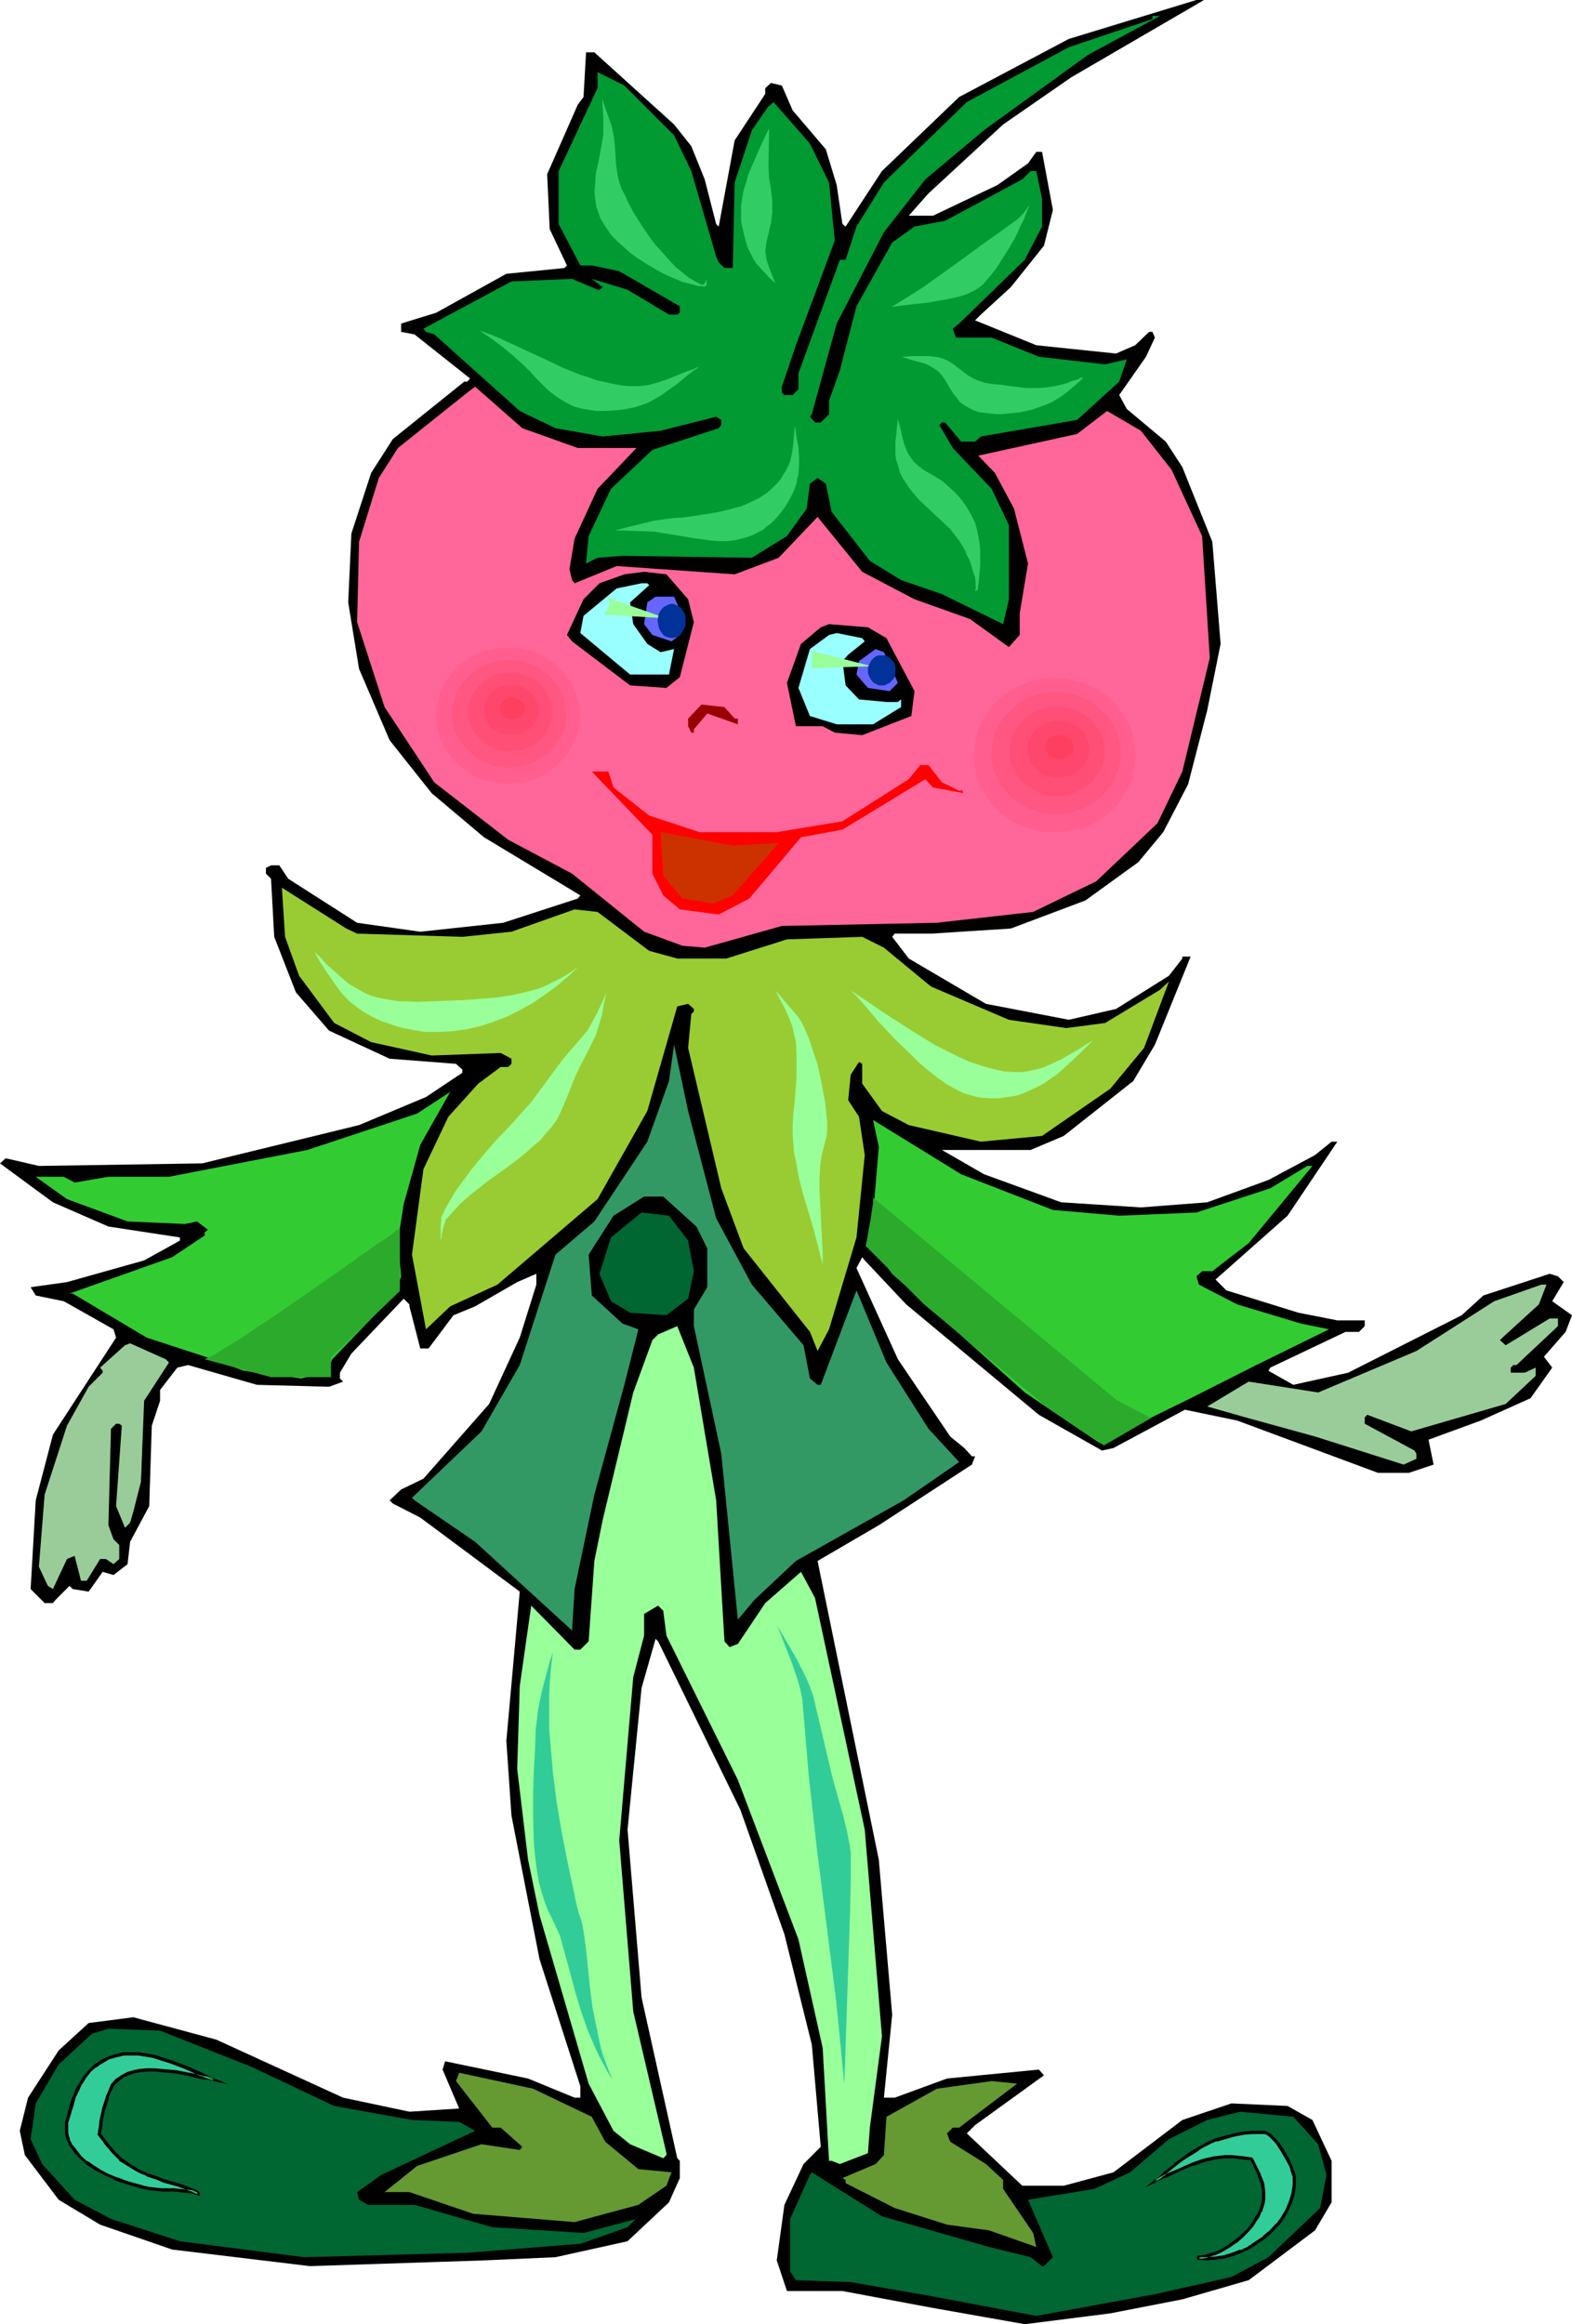 <?xml version="1.0" encoding="UTF-8" standalone="no"?>
<svg
   version="1.0"
   width="105.372mm"
   height="155.711mm"
   id="svg60"
   sodipodi:docname="Tomato Head.wmf"
   xmlns:inkscape="http://www.inkscape.org/namespaces/inkscape"
   xmlns:sodipodi="http://sodipodi.sourceforge.net/DTD/sodipodi-0.dtd"
   xmlns="http://www.w3.org/2000/svg"
   xmlns:svg="http://www.w3.org/2000/svg">
  <sodipodi:namedview
     id="namedview60"
     pagecolor="#ffffff"
     bordercolor="#000000"
     borderopacity="0.25"
     inkscape:showpageshadow="2"
     inkscape:pageopacity="0.0"
     inkscape:pagecheckerboard="0"
     inkscape:deskcolor="#d1d1d1"
     inkscape:document-units="mm" />
  <defs
     id="defs1">
    <pattern
       id="WMFhbasepattern"
       patternUnits="userSpaceOnUse"
       width="6"
       height="6"
       x="0"
       y="0" />
  </defs>
  <path
     style="fill:#000000;fill-opacity:1;fill-rule:evenodd;stroke:none"
     d="m 271.429,19.553 -17.287,11.958 -18.903,17.452 -5.009,5.656 h 6.139 l 16.318,-7.756 7.755,-5.494 2.1,-2.909 h 1.454 l 2.747,14.705 -2.262,9.049 -8.401,10.503 -7.594,6.948 -1.454,1.454 15.51,6.302 20.196,2.101 4.847,-2.101 3.554,-3.393 h 0.808 l 0.646,1.454 -2.262,4.848 -6.786,9.695 1.939,3.555 9.855,8.241 4.201,6.464 7.594,18.906 2.1,25.855 -3.393,16.805 -4.847,18.745 -6.301,12.119 -6.301,7.595 -13.41,9.695 -18.903,7.11 -20.196,1.293 h -9.209 l -0.646,0.808 4.201,5.494 19.549,11.473 21.003,4.04 11.956,-2.747 13.41,-8.403 3.393,-4.363 v -0.485 h 2.1 l -9.048,22.3 -5.493,9.211 -17.611,13.897 -8.401,3.555 h -22.458 l 10.663,6.14 19.549,7.11 20.196,1.293 16.803,-1.293 15.51,-5.656 11.794,-6.302 4.201,-3.393 h 1.454 l -12.602,18.745 -18.257,16.159 2.747,2.747 18.257,5.656 9.855,1.939 h 6.947 v 1.454 l -1.454,1.454 h -3.393 l -19.065,9.049 -0.485,0.808 6.301,3.555 13.895,-3.07 28.759,-14.543 5.493,-5.009 16.803,-5.494 2.1,0.646 1.454,1.454 -2.908,4.848 5.009,3.555 -1.616,4.201 -5.493,6.302 2.1,2.747 -5.493,7.756 -12.602,5.656 -13.248,4.848 1.293,6.302 -6.301,2.101 h -7.755 l -35.706,-13.25 -13.248,-2.747 -18.095,9.695 -2.908,0.646 -15.995,-9.049 -33.605,-27.955 -10.502,-11.15 -0.646,-0.808 -1.454,2.747 10.502,23.108 13.248,19.553 3.554,2.909 1.939,2.101 h 0.808 l -0.808,2.101 -23.588,15.351 -15.51,9.049 15.51,75.625 3.393,39.267 -2.1,21.007 h 2.747 l 13.248,-4.848 23.265,-2.262 1.293,1.454 -17.449,12.604 -2.1,2.101 14.056,13.25 h 10.502 l 12.602,-3.393 17.449,-13.25 12.441,-4.201 14.218,0.646 6.301,3.555 4.847,10.342 v 10.503 l -4.201,7.11 -16.803,12.604 -16.803,4.848 -18.257,3.555 -21.65,2.747 -23.75,-4.201 -22.458,-4.201 h -14.056 l -2.585,-7.756 1.939,-14.058 4.847,-10.342 4.362,-4.363 -2.262,-25.855 -6.947,-27.955 -11.148,-31.51 -20.842,-42.66 -0.646,-0.646 -3.554,12.443 -3.554,35.873 3.554,42.498 9.048,40.721 0.646,0.646 v 4.363 l -2.747,6.14 -10.502,9.857 -18.257,4.04 -18.095,0.808 -44.107,1.454 -34.898,-4.201 -18.257,-6.302 -10.502,-6.302 -8.563,-11.311 -1.293,-6.14 2.1,-8.403 7.755,-11.958 7.594,-6.948 11.31,-1.454 21.003,5.656 32.151,14.705 16.803,3.555 12.602,-0.808 -4.201,-9.857 0.646,-2.101 21.003,4.363 11.794,4.848 h 1.454 v -2.909 l -10.34,-32.157 -7.109,-36.358 -1.293,-18.906 3.393,-37.812 -25.204,-18.745 -6.947,-3.555 -0.808,-0.808 2.908,-2.747 5.655,-2.747 16.641,-18.906 7.755,-16.805 4.201,-13.412 v -2.747 l -4.847,2.101 -10.663,6.14 -5.493,2.262 -6.301,8.403 h -2.1 l -2.747,-10.665 v -0.485 l -1.454,-1.454 -13.248,13.897 -2.908,4.848 v 1.454 l 0.808,0.808 -3.554,1.293 -18.257,-0.485 -17.449,-5.009 -2.747,0.646 -4.362,5.656 v 2.747 l -2.1,6.302 -0.646,20.36 -4.847,9.049 -0.646,5.656 -3.554,2.747 -2.747,-0.808 -3.554,5.009 -4.039,-0.646 -0.808,-0.808 -3.554,3.555 -0.646,0.808 h -2.1 l -3.554,-3.555 1.293,-22.461 4.362,-16.644 15.995,-24.562 -0.646,-2.101 -12.602,-7.11 -7.109,-1.454 -1.293,-2.101 9.209,-1.293 19.549,-5.494 9.048,-5.009 v -0.808 L 27.466,310.578 13.41,304.438 0,294.581 l 1.454,-1.293 8.401,1.939 41.361,-0.646 39.745,-9.695 16.964,-7.11 9.209,-6.14 v -0.808 l -1.616,-1.454 -16.803,-1.293 -15.349,-7.11 -8.401,-9.695 -5.493,-14.058 -0.808,-14.705 -1.293,-1.293 v -1.454 l 1.293,-0.646 h 2.1 l 2.262,3.393 17.449,11.15 15.995,2.262 21.003,-2.262 18.903,-6.14 0.646,-0.808 -24.396,-14.705 -13.248,-11.15 -10.663,-13.412 -7.755,-18.098 -2.747,-16.805 0.808,-17.452 5.009,-15.351 5.493,-8.564 18.095,-14.543 h 0.808 l 0.646,-0.808 -14.056,-11.15 -3.393,-0.646 v -2.101 l 8.886,-2.747 17.772,-9.857 14.702,-1.454 0.646,-0.646 -4.362,-9.211 -0.646,-13.897 7.755,-17.613 1.454,-1.939 0.646,-11.311 h 2.1 l 20.196,18.26 4.362,5.494 3.393,8.403 2.908,11.311 0.646,0.646 4.039,-21.815 7.755,-11.796 v -1.454 l 1.454,-1.293 2.747,0.646 2.747,6.302 8.401,9.857 2.747,9.049 1.454,9.857 0.808,0.646 9.209,-14.058 L 242.994,24.562 270.783,9.857 303.096,0 h 1.939 z"
     id="path1" />
  <path
     style="fill:#009932;fill-opacity:1;fill-rule:evenodd;stroke:none"
     d="m 275.63,13.897 -26.335,19.068 -14.864,12.443 -10.502,13.412 -11.956,23.108 -6.301,22.946 -0.485,0.646 1.293,1.454 h 1.454 l 2.1,-2.101 v -3.393 l 2.747,-7.756 4.201,-16.159 9.048,-16.159 5.655,-4.04 7.755,-1.454 19.549,-10.503 2.1,-2.101 h 1.454 l 1.454,7.11 v 6.948 l -4.362,8.403 -16.641,16.159 -1.616,1.293 0.808,2.262 h 9.048 l 11.956,4.848 16.803,1.939 5.493,-1.293 -1.939,5.656 -10.663,9.695 -24.396,4.201 -1.454,1.293 h -3.554 l -4.039,-4.848 h -0.808 l -0.646,0.646 3.393,5.817 9.855,10.342 4.362,9.211 v 18.745 l -1.454,6.302 -15.51,-7.595 -10.34,-3.555 -7.917,-4.848 -9.694,-12.443 -1.454,-7.11 -2.1,-1.454 -1.939,1.454 -0.808,6.302 -5.009,6.948 -8.886,5.494 -32.798,-0.485 -6.301,0.485 -2.908,1.454 0.646,-6.948 5.655,-11.958 10.502,-9.857 16.803,-5.494 0.646,-0.808 v -1.293 l -1.293,-0.808 -14.056,3.555 -14.702,1.454 -11.956,-2.101 -9.048,-4.363 -21.65,-19.391 -2.1,-0.646 -0.646,-0.808 22.296,-11.958 15.349,-0.646 6.463,2.747 h 0.485 l 0.808,-0.646 -2.747,-2.101 9.048,2.747 10.502,6.302 h 2.1 l 0.646,-0.485 v -1.616 l -15.349,-8.888 -6.947,-1.454 h -2.908 L 141.531,56.718 V 43.306 l 9.855,-21.007 v -4.04 l 6.786,3.393 12.602,12.604 4.362,9.049 6.301,21.653 0.646,1.454 1.454,1.454 h 2.1 l 0.485,-21.653 4.362,-13.25 4.039,-5.817 1.454,-1.293 9.209,10.503 4.847,9.857 1.454,14.705 -9.855,26.501 -3.554,10.503 v 1.454 l 0.646,0.646 h 2.1 l 1.454,-1.454 v -4.04 l 10.502,-28.763 h 1.454 l 2.747,-8.403 6.947,-11.15 21.003,-20.36 25.85,-13.897 21.165,-7.11 V 4.04 h 1.939 z"
     id="path2" />
  <path
     style="fill:#ff6699;fill-opacity:1;fill-rule:evenodd;stroke:none"
     d="m 146.378,113.437 h 14.864 l -9.855,10.342 -5.816,12.604 -1.293,7.756 0.646,2.747 0.646,0.808 10.663,-4.363 29.89,2.101 11.148,-4.201 9.855,-10.342 11.31,13.897 13.248,6.948 14.056,5.009 9.855,7.11 2.747,-3.07 v -5.494 l 2.1,-12.604 -3.554,-13.897 -4.847,-9.049 -4.201,-4.363 25.043,-5.494 7.594,-5.817 8.563,5.009 7.755,9.857 7.755,16.805 1.939,30.864 -6.947,28.763 -6.301,13.089 -15.51,14.705 -15.995,7.756 -24.396,2.747 -39.26,0.808 -19.549,5.494 -5.655,-0.485 -9.694,-3.555 -18.257,-14.705 -16.156,-8.564 -18.742,-14.543 -12.602,-19.068 -6.947,-21.492 0.485,-20.36 5.009,-16.159 4.847,-7.595 17.611,-14.058 1.939,-1.454 11.956,10.503 z"
     id="path3" />
  <path
     style="fill:#000000;fill-opacity:1;fill-rule:evenodd;stroke:none"
     d="m 174.328,151.734 1.454,5.817 -3.554,13.897 -3.393,2.747 -9.209,-0.646 -14.702,-11.15 -1.293,-1.616 4.201,-9.049 4.039,-4.04 6.301,-2.262 5.009,-0.646 5.655,0.646 z"
     id="path4" />
  <path
     style="fill:#99ffff;fill-opacity:1;fill-rule:evenodd;stroke:none"
     d="m 164.473,148.179 -3.231,2.909 -1.616,1.454 0.808,5.494 3.554,5.009 3.393,2.101 3.393,-0.808 -1.293,6.464 h -9.855 l -12.602,-10.503 0.808,-4.363 8.401,-6.948 6.301,-1.293 h 1.454 z"
     id="path5" />
  <path
     style="fill:#6666ff;fill-opacity:1;fill-rule:evenodd;stroke:none"
     d="m 172.874,155.935 -0.646,4.848 -2.1,1.616 -4.847,-1.616 -2.1,-2.747 0.808,-5.494 2.1,-1.454 h 4.685 z"
     id="path6" />
  <path
     style="fill:#000000;fill-opacity:1;fill-rule:evenodd;stroke:none"
     d="m 224.575,161.591 7.109,13.412 -0.808,6.302 -12.44,4.848 -6.947,-0.646 -3.07,-1.616 h -6.786 l -2.262,-10.988 3.554,-9.857 5.009,-4.201 2.1,-0.808 9.855,0.808 z"
     id="path7" />
  <path
     style="fill:#99ffff;fill-opacity:1;fill-rule:evenodd;stroke:none"
     d="m 219.082,162.399 -4.201,3.393 -1.454,1.616 0.808,6.14 3.393,3.555 6.947,0.646 h 2.908 l 0.808,-0.646 v 1.939 l -7.109,4.363 h -9.209 l -6.786,-2.101 -2.908,-7.11 2.908,-9.857 4.847,-3.555 1.939,-0.485 6.463,1.293 z"
     id="path8" />
  <path
     style="fill:#6666ff;fill-opacity:1;fill-rule:evenodd;stroke:none"
     d="m 227.483,172.903 -2.1,2.101 -5.493,-0.808 -2.908,-3.393 0.646,-3.393 4.201,-3.07 2.1,0.808 z"
     id="path9" />
  <path
     style="fill:#990000;fill-opacity:1;fill-rule:evenodd;stroke:none"
     d="m 186.123,181.952 h 0.808 v 1.454 l -7.755,-2.747 -3.393,4.04 v 0.808 h -0.646 l -0.808,-1.616 v -1.939 l 3.393,-3.555 5.816,0.646 z"
     id="path10" />
  <path
     style="fill:#ff0000;fill-opacity:1;fill-rule:evenodd;stroke:none"
     d="m 238.631,198.111 4.362,2.101 h 0.485 l 0.808,-0.808 v 1.454 l -7.917,-1.454 -1.939,-2.101 -21.003,12.766 -10.502,1.939 -13.087,15.513 -7.755,4.04 -9.855,-1.293 -4.201,-3.555 -2.747,-5.494 v -9.857 l -15.349,-15.998 h 4.201 l 1.293,4.04 9.048,7.11 12.764,4.201 h 19.549 l 16.641,-2.747 16.803,-10.665 2.908,-3.555 h 2.1 z"
     id="path11" />
  <path
     style="fill:#cc3200;fill-opacity:1;fill-rule:evenodd;stroke:none"
     d="m 197.271,213.462 -11.633,13.25 -5.009,2.101 -7.755,-1.293 -4.847,-5.817 -0.646,-10.988 18.257,3.393 z"
     id="path12" />
  <path
     style="fill:#99cc32;fill-opacity:1;fill-rule:evenodd;stroke:none"
     d="m 90.476,236.408 26.658,0.808 12.44,-1.293 15.995,-5.656 5.816,0.646 13.087,9.857 7.109,1.939 h 12.441 l 15.349,-4.848 19.065,-0.646 5.493,2.747 11.956,9.857 19.711,8.403 14.541,2.101 9.855,-1.293 13.895,-8.403 2.262,-2.101 -6.301,16.805 -8.563,10.342 -17.287,11.958 -15.51,1.454 -18.257,-4.201 -6.786,-3.555 -5.009,-6.948 v -5.009 l -0.808,-0.485 -2.1,3.232 -0.646,6.464 2.747,4.201 1.454,9.695 -2.1,20.845 -6.947,23.269 -2.908,5.494 -1.939,-4.848 -16.803,-21.168 -5.655,-15.19 -8.401,-35.55 0.808,-8.564 0.646,-0.646 v -0.646 l -1.454,-1.293 -2.747,0.646 -7.594,26.501 -12.602,22.3 -25.366,21.653 -11.956,5.494 -6.139,5.817 -3.554,-18.906 2.908,-21.653 6.301,-13.25 7.594,-8.403 5.655,-4.201 h 1.939 l 0.808,-0.808 v -1.293 l -2.747,-1.454 -17.449,0.646 -15.349,-3.393 -9.371,-4.848 -8.886,-11.958 -3.554,-9.857 -0.808,-12.443 16.318,10.342 z"
     id="path13" />
  <path
     style="fill:#329965;fill-opacity:1;fill-rule:evenodd;stroke:none"
     d="m 181.437,308.477 9.048,16.805 13.087,15.351 1.616,8.403 1.939,1.616 h 0.808 l 9.048,-23.915 7.594,18.26 10.663,16.805 7.755,8.403 -14.056,9.695 -27.304,15.351 -10.502,9.857 -4.201,5.009 -4.201,-42.014 -6.947,-32.318 v -4.201 l 3.393,-5.656 v -9.857 l -2.747,-5.494 -8.401,-7.595 h -4.847 l -7.755,4.848 -6.301,9.857 0.808,10.342 7.755,7.11 4.039,1.454 -3.554,14.058 -7.594,27.794 -5.009,23.915 -0.646,10.503 -24.558,-22.461 -15.349,-10.503 -0.646,-0.646 17.611,-16.805 9.694,-16.805 9.048,-27.955 9.855,-8.403 13.41,-20.199 5.493,-15.351 1.293,-9.211 3.554,16.805 z"
     id="path14" />
  <path
     style="fill:#32cc32;fill-opacity:1;fill-rule:evenodd;stroke:none"
     d="m 102.271,304.922 -1.454,9.211 0.808,9.049 -1.454,4.363 -15.995,16.644 -1.454,3.393 -6.463,1.454 -14.541,-1.939 -7.755,-2.909 -16.803,-5.494 -18.742,-11.15 h -0.808 l 26.012,-9.211 8.24,-5.494 v -0.808 l 0.808,-0.646 -2.747,-2.101 -3.07,0.646 -14.541,-0.646 -15.349,-5.656 -7.917,-5.656 h 7.109 l 2.747,1.454 8.563,-1.454 h 15.349 l 35.06,-6.787 27.789,-9.211 8.401,-5.494 -7.594,13.412 z"
     id="path15" />
  <path
     style="fill:#32cc32;fill-opacity:1;fill-rule:evenodd;stroke:none"
     d="m 266.744,306.377 16.803,1.454 19.549,-0.808 18.742,-6.14 9.371,-5.656 h 1.293 l -16.156,19.553 -9.209,7.11 h -2.585 l -1.454,1.293 0.646,2.101 9.694,5.009 16.156,4.848 7.109,1.454 -18.418,9.049 -16.641,8.403 -23.104,11.311 -18.903,-12.766 -33.605,-30.056 -6.139,-8.403 1.293,-6.302 1.454,-17.452 -1.454,-6.787 22.296,13.735 z"
     id="path16" />
  <path
     style="fill:#006632;fill-opacity:1;fill-rule:evenodd;stroke:none"
     d="m 174.328,314.133 1.454,7.756 -1.454,6.948 -5.493,4.201 -9.209,-0.646 -4.847,-2.909 -2.908,-6.948 2.908,-9.211 7.755,-6.302 6.947,0.808 z"
     id="path17" />
  <path
     style="fill:#99cc99;fill-opacity:1;fill-rule:evenodd;stroke:none"
     d="m 389.856,330.292 -9.209,8.403 -0.646,0.646 1.454,1.293 11.148,-6.787 h 2.1 v 1.939 l -10.502,9.857 h -0.808 l -0.646,0.646 v 1.293 h 3.554 l 2.747,-1.293 v 2.101 l -7.594,7.11 -23.912,6.948 -11.148,-4.201 -0.646,0.646 v 1.616 l 12.602,6.787 0.485,0.808 v 1.293 l -3.231,1.454 -22.458,-7.11 -17.611,-4.848 -9.694,-2.747 10.502,-6.302 17.611,2.747 24.881,-10.503 19.711,-12.604 11.956,-4.201 h 1.293 z"
     id="path18" />
  <path
     style="fill:#99ff99;fill-opacity:1;fill-rule:evenodd;stroke:none"
     d="m 181.437,379.901 2.1,35.712 1.293,1.454 2.1,-0.808 6.947,-10.342 9.048,-7.918 3.554,6.625 12.602,58.658 4.362,52.356 -3.07,23.108 -0.485,6.464 -7.109,2.747 -2.1,-0.808 h -0.646 l -1.616,-28.602 -6.139,-27.47 -15.349,-40.398 -18.095,-36.52 -0.808,-6.302 -1.293,-1.293 -3.554,2.101 v 5.494 l -2.747,10.503 -3.554,41.367 3.554,43.306 8.401,35.873 v 0.485 l -0.808,0.808 -8.401,-3.555 -4.201,-3.393 -6.301,-11.958 -12.44,-42.66 -2.908,-14.058 -2.747,-22.946 0.646,-21.007 2.908,-20.36 10.986,11.15 h 1.454 l 2.1,-2.101 1.454,-20.36 2.1,-10.342 7.755,-32.318 4.847,-13.25 1.454,-1.454 4.847,-2.101 4.201,10.503 z"
     id="path19" />
  <path
     style="fill:#99cc99;fill-opacity:1;fill-rule:evenodd;stroke:none"
     d="m 42.815,344.997 -6.301,9.695 -0.808,20.522 -1.939,7.595 -0.808,2.747 -1.293,1.293 -2.262,-5.494 1.454,-20.36 -0.646,-0.485 h -0.808 l -1.293,1.293 -0.646,24.4 1.293,3.555 1.454,1.454 v 3.555 l -1.454,1.293 -1.939,-1.293 h -1.454 l -3.393,5.494 H 20.519 l -1.616,-6.302 -1.939,0.808 -3.554,7.595 -1.293,-0.808 -2.262,-4.848 1.454,-18.26 5.655,-17.452 5.493,-9.857 3.554,-3.555 v -0.485 l -0.646,-0.808 6.301,-5.656 1.293,-0.485 9.048,4.04 z"
     id="path20" />
  <path
     style="fill:#006632;fill-opacity:1;fill-rule:evenodd;stroke:none"
     d="m 63.818,523.394 20.842,9.857 19.711,3.555 11.956,0.485 4.039,2.262 -23.75,11.15 -6.139,4.363 0.485,1.939 2.262,1.293 h 11.794 l 19.711,5.656 23.104,1.454 13.41,-3.555 0.485,-0.646 -2.747,2.747 -11.956,4.201 -28.597,2.262 -41.361,1.131 -31.505,-4.04 -17.449,-5.656 -9.209,-4.848 -8.24,-9.049 -2.908,-6.302 1.293,-9.049 5.816,-9.857 8.401,-7.756 4.201,-1.293 13.087,0.485 z"
     id="path21" />
  <path
     style="fill:#659932;fill-opacity:1;fill-rule:evenodd;stroke:none"
     d="m 149.932,535.998 3.393,6.302 8.401,6.948 8.401,0.808 -1.293,3.393 -7.109,4.848 -16.156,4.363 -25.689,-2.101 -16.156,-5.494 h -6.301 l 8.24,-6.625 16.318,-5.494 9.694,1.454 0.646,-0.808 -5.493,-4.848 h -2.1 l -9.209,-11.796 0.808,-2.101 18.742,4.04 z"
     id="path22" />
  <path
     style="fill:#659932;fill-opacity:1;fill-rule:evenodd;stroke:none"
     d="m 242.994,538.745 h -1.616 l -1.454,1.454 0.808,2.101 9.048,5.656 4.362,4.04 v 2.262 l 7.594,11.15 0.808,3.555 -11.956,-4.201 -10.663,-1.454 -13.248,-4.201 -12.44,-6.302 v -0.808 l -0.808,-0.485 8.401,-3.555 2.1,-2.262 0.646,-9.695 12.764,-7.11 13.895,-1.939 6.463,0.646 z"
     id="path23" />
  <path
     style="fill:#006632;fill-opacity:1;fill-rule:evenodd;stroke:none"
     d="m 333.955,542.946 2.1,7.756 -1.616,8.403 -13.087,12.443 -9.371,5.009 -19.388,4.363 -30.051,5.494 -26.658,-5.009 -20.357,-3.555 -13.895,-0.485 -1.454,-2.262 v -13.25 l 5.009,-11.15 0.485,-0.646 17.772,11.15 27.143,7.756 10.502,2.585 2.908,2.262 h 0.485 l 2.262,-2.262 -6.301,-14.543 16.803,-2.747 9.048,-4.201 9.855,-8.403 9.694,-4.848 8.401,-2.101 13.41,1.293 z"
     id="path24" />
  <path
     style="fill:#ff6699;fill-opacity:1;fill-rule:evenodd;stroke:none"
     d="m 266.905,168.055 2.585,0.162 2.423,0.323 2.262,0.646 2.262,0.808 2.262,0.97 1.939,1.131 1.939,1.454 1.777,1.454 1.616,1.778 1.454,1.778 1.131,1.939 1.131,2.101 0.808,2.101 0.646,2.262 0.323,2.424 0.162,2.424 -0.162,2.424 -0.323,2.424 -0.646,2.262 -0.808,2.101 -1.131,2.101 -1.131,1.778 -1.454,1.939 -1.616,1.616 -1.777,1.616 -1.939,1.293 -1.939,1.131 -2.262,0.97 -2.262,0.97 -2.262,0.485 -2.423,0.323 -2.585,0.162 -2.585,-0.162 -2.423,-0.323 -2.262,-0.485 -2.262,-0.97 -2.262,-0.97 -1.939,-1.131 -1.939,-1.293 -1.777,-1.616 -1.616,-1.616 -1.454,-1.939 -1.131,-1.778 -1.131,-2.101 -0.808,-2.101 -0.646,-2.262 -0.323,-2.424 -0.162,-2.424 0.162,-2.424 0.323,-2.424 0.646,-2.262 0.808,-2.101 1.131,-2.101 1.131,-1.939 1.454,-1.778 1.616,-1.778 1.777,-1.454 1.939,-1.454 1.939,-1.131 2.262,-0.97 2.262,-0.808 2.262,-0.646 2.423,-0.323 z"
     id="path25" />
  <path
     style="fill:#ff5e8e;fill-opacity:1;fill-rule:evenodd;stroke:none"
     d="m 267.228,171.61 2.1,0.162 1.939,0.323 2.1,0.485 1.777,0.646 1.777,0.808 1.777,0.97 1.616,1.131 1.454,1.293 1.293,1.293 1.131,1.616 0.969,1.616 0.969,1.616 0.646,1.778 0.485,1.939 0.323,1.939 0.162,2.101 -0.162,1.939 -0.323,1.939 -0.485,1.939 -0.646,1.778 -0.969,1.616 -0.969,1.616 -1.131,1.616 -1.293,1.293 -1.454,1.293 -1.616,1.131 -1.777,0.97 -1.777,0.808 -1.777,0.646 -2.1,0.485 -1.939,0.323 h -2.1 -2.1 l -1.939,-0.323 -2.1,-0.485 -1.777,-0.646 -1.939,-0.808 -1.616,-0.97 -1.616,-1.131 -1.454,-1.293 -1.293,-1.293 -1.131,-1.616 -0.969,-1.616 -0.969,-1.616 -0.646,-1.778 -0.485,-1.939 -0.323,-1.939 -0.162,-1.939 0.162,-2.101 0.323,-1.939 0.485,-1.939 0.646,-1.778 0.969,-1.616 0.969,-1.616 1.131,-1.616 1.293,-1.293 1.454,-1.293 1.616,-1.131 1.616,-0.97 1.939,-0.808 1.777,-0.646 2.1,-0.485 1.939,-0.323 z"
     id="path26" />
  <path
     style="fill:#ff5682;fill-opacity:1;fill-rule:evenodd;stroke:none"
     d="m 267.551,175.326 h 1.616 l 1.616,0.323 1.616,0.323 1.454,0.485 1.454,0.646 1.293,0.808 1.293,0.97 1.131,0.97 1.131,0.97 0.969,1.293 0.808,1.293 0.646,1.293 0.485,1.454 0.485,1.454 0.323,1.616 v 1.454 1.616 l -0.323,1.454 -0.485,1.616 -0.485,1.293 -0.646,1.293 -0.808,1.293 -0.969,1.293 -1.131,1.131 -1.131,0.97 -1.293,0.808 -1.293,0.808 -1.454,0.646 -1.454,0.485 -1.616,0.485 -1.616,0.162 -1.616,0.162 -1.777,-0.162 -1.616,-0.162 -1.454,-0.485 -1.616,-0.485 -1.454,-0.646 -1.293,-0.808 -1.131,-0.808 -1.131,-0.97 -1.131,-1.131 -0.969,-1.293 -0.808,-1.293 -0.646,-1.293 -0.646,-1.293 -0.323,-1.616 -0.323,-1.454 v -1.616 -1.454 l 0.323,-1.616 0.323,-1.454 0.646,-1.454 0.646,-1.293 0.808,-1.293 0.969,-1.293 1.131,-0.97 1.131,-0.97 1.131,-0.97 1.293,-0.808 1.454,-0.646 1.616,-0.485 1.454,-0.323 1.616,-0.323 z"
     id="path27" />
  <path
     style="fill:#ff4f77;fill-opacity:1;fill-rule:evenodd;stroke:none"
     d="m 267.875,178.881 1.131,0.162 1.293,0.162 1.131,0.323 1.131,0.323 0.969,0.485 0.969,0.485 0.969,0.646 0.969,0.808 0.646,0.808 0.646,0.808 0.646,0.97 0.646,0.97 0.323,0.97 0.323,1.131 0.162,1.131 v 1.131 1.131 l -0.162,1.131 -0.323,1.131 -0.323,0.97 -0.646,0.97 -0.646,0.97 -0.646,0.97 -0.646,0.808 -0.969,0.646 -0.969,0.646 -0.969,0.485 -0.969,0.646 -1.131,0.323 -1.131,0.323 -1.293,0.162 h -1.131 -1.293 l -1.131,-0.162 -1.131,-0.323 -1.131,-0.323 -1.131,-0.646 -0.969,-0.485 -0.969,-0.646 -0.808,-0.646 -0.808,-0.808 -0.646,-0.97 -0.646,-0.97 -0.485,-0.97 -0.485,-0.97 -0.162,-1.131 -0.323,-1.131 v -1.131 -1.131 l 0.323,-1.131 0.162,-1.131 0.485,-0.97 0.485,-0.97 0.646,-0.97 0.646,-0.808 0.808,-0.808 0.808,-0.808 0.969,-0.646 0.969,-0.485 1.131,-0.485 1.131,-0.323 1.131,-0.323 1.131,-0.162 z"
     id="path28" />
  <path
     style="fill:#ff476d;fill-opacity:1;fill-rule:evenodd;stroke:none"
     d="m 268.036,182.436 1.616,0.162 1.454,0.485 1.454,0.646 1.131,0.808 0.969,1.131 0.646,1.293 0.485,1.293 0.162,0.646 v 0.808 0.808 l -0.162,0.646 -0.485,1.293 -0.646,1.293 -0.969,0.97 -1.131,0.97 -1.454,0.646 -1.454,0.485 h -1.616 -1.454 l -1.454,-0.485 -1.454,-0.646 -1.131,-0.97 -0.969,-0.97 -0.646,-1.293 -0.485,-1.293 -0.162,-0.646 v -0.808 -0.808 l 0.162,-0.646 0.485,-1.293 0.646,-1.293 0.969,-1.131 1.131,-0.808 1.454,-0.646 1.454,-0.485 z"
     id="path29" />
  <path
     style="fill:#ff3f60;fill-opacity:1;fill-rule:evenodd;stroke:none"
     d="m 268.359,185.991 0.808,0.162 0.646,0.162 0.646,0.323 0.485,0.323 0.485,0.485 0.323,0.485 0.323,0.646 v 0.646 0.485 l -0.323,0.646 -0.323,0.485 -0.485,0.485 -0.485,0.323 -0.646,0.323 -0.646,0.162 -0.808,0.162 -0.646,-0.162 -0.646,-0.162 -0.646,-0.323 -0.646,-0.323 -0.323,-0.485 -0.323,-0.485 -0.323,-0.646 v -0.485 -0.646 l 0.323,-0.646 0.323,-0.485 0.323,-0.485 0.646,-0.323 0.646,-0.323 0.646,-0.162 z"
     id="path30" />
  <path
     style="fill:#ff6699;fill-opacity:1;fill-rule:evenodd;stroke:none"
     d="m 128.444,160.622 2.262,0.162 2.1,0.323 2.1,0.485 2.1,0.808 1.777,0.808 1.939,1.131 1.616,1.131 1.616,1.454 1.293,1.454 1.293,1.616 1.131,1.778 0.808,1.778 0.808,1.939 0.485,1.939 0.323,2.101 0.162,2.101 -0.162,2.262 -0.323,1.939 -0.485,1.939 -0.808,2.101 -0.808,1.778 -1.131,1.616 -1.293,1.778 -1.293,1.293 -1.616,1.454 -1.616,1.293 -1.939,0.97 -1.777,0.808 -2.1,0.808 -2.1,0.485 -2.1,0.323 -2.262,0.162 -2.262,-0.162 -2.1,-0.323 -2.1,-0.485 -1.939,-0.808 -1.939,-0.808 -1.777,-0.97 -1.777,-1.293 -1.454,-1.454 -1.454,-1.293 -1.293,-1.778 -0.969,-1.616 -0.969,-1.778 -0.808,-2.101 -0.485,-1.939 -0.323,-1.939 -0.162,-2.262 0.162,-2.101 0.323,-2.101 0.485,-1.939 0.808,-1.939 0.969,-1.778 0.969,-1.778 1.293,-1.616 1.454,-1.454 1.454,-1.454 1.777,-1.131 1.777,-1.131 1.939,-0.808 1.939,-0.808 2.1,-0.485 2.1,-0.323 z"
     id="path31" />
  <path
     style="fill:#ff5e8e;fill-opacity:1;fill-rule:evenodd;stroke:none"
     d="m 128.606,164.015 h 1.939 l 1.777,0.323 1.777,0.323 1.616,0.646 1.616,0.646 1.454,0.97 1.454,0.97 1.293,1.131 1.131,1.131 1.131,1.293 0.808,1.454 0.808,1.616 0.646,1.616 0.485,1.616 0.162,1.778 0.162,1.778 -0.162,1.616 -0.162,1.778 -0.485,1.616 -0.646,1.616 -0.808,1.454 -0.808,1.454 -1.131,1.293 -1.131,1.293 -1.293,1.131 -1.454,0.97 -1.454,0.808 -1.616,0.808 -1.616,0.485 -1.777,0.485 -1.777,0.162 -1.939,0.162 -1.777,-0.162 -1.777,-0.162 -1.777,-0.485 -1.616,-0.485 -1.616,-0.808 -1.454,-0.808 -1.454,-0.97 -1.293,-1.131 -1.131,-1.293 -0.969,-1.293 -0.969,-1.454 -0.808,-1.454 -0.646,-1.616 -0.323,-1.616 -0.323,-1.778 -0.162,-1.616 0.162,-1.778 0.323,-1.778 0.323,-1.616 0.646,-1.616 0.808,-1.616 0.969,-1.454 0.969,-1.293 1.131,-1.131 1.293,-1.131 1.454,-0.97 1.454,-0.97 1.616,-0.646 1.616,-0.646 1.777,-0.323 1.777,-0.323 z"
     id="path32" />
  <path
     style="fill:#ff5682;fill-opacity:1;fill-rule:evenodd;stroke:none"
     d="m 128.929,167.085 1.616,0.162 1.293,0.162 1.454,0.323 1.293,0.485 1.293,0.485 1.131,0.808 1.131,0.808 1.131,0.808 0.808,0.97 0.808,0.97 0.808,1.131 0.646,1.293 0.485,1.293 0.323,1.293 0.162,1.293 0.162,1.454 -0.162,1.293 -0.162,1.454 -0.323,1.131 -0.485,1.293 -0.646,1.293 -0.808,1.131 -0.808,0.97 -0.808,0.97 -1.131,0.808 -1.131,0.808 -1.131,0.808 -1.293,0.485 -1.293,0.485 -1.454,0.323 -1.293,0.162 -1.616,0.162 -1.454,-0.162 -1.454,-0.162 -1.293,-0.323 -1.293,-0.485 -1.293,-0.485 -1.131,-0.808 -1.131,-0.808 -0.969,-0.808 -0.969,-0.97 -0.808,-0.97 -0.808,-1.131 -0.646,-1.293 -0.485,-1.293 -0.323,-1.131 -0.323,-1.454 v -1.293 -1.454 l 0.323,-1.293 0.323,-1.293 0.485,-1.293 0.646,-1.293 0.808,-1.131 0.808,-0.97 0.969,-0.97 0.969,-0.808 1.131,-0.808 1.131,-0.808 1.293,-0.485 1.293,-0.485 1.293,-0.323 1.454,-0.162 z"
     id="path33" />
  <path
     style="fill:#ff4f77;fill-opacity:1;fill-rule:evenodd;stroke:none"
     d="m 129.252,170.317 h 1.131 l 0.969,0.162 0.969,0.323 0.969,0.323 1.131,0.323 0.808,0.485 0.808,0.646 0.808,0.646 0.646,0.646 0.646,0.808 0.485,0.808 0.485,0.97 0.323,0.808 0.323,0.97 0.162,0.97 v 1.131 0.97 l -0.162,0.97 -0.323,0.97 -0.323,0.97 -0.485,0.808 -0.485,0.808 -0.646,0.808 -0.646,0.646 -0.808,0.646 -0.808,0.646 -0.808,0.485 -1.131,0.323 -0.969,0.485 -0.969,0.162 -0.969,0.162 h -1.131 -1.131 l -1.131,-0.162 -0.969,-0.162 -0.969,-0.485 -0.808,-0.323 -0.969,-0.485 -0.808,-0.646 -0.646,-0.646 -0.646,-0.646 -0.646,-0.808 -0.646,-0.808 -0.323,-0.808 -0.485,-0.97 -0.162,-0.97 -0.162,-0.97 v -0.97 -1.131 l 0.162,-0.97 0.162,-0.97 0.485,-0.808 0.323,-0.97 0.646,-0.808 0.646,-0.808 0.646,-0.646 0.646,-0.646 0.808,-0.646 0.969,-0.485 0.808,-0.323 0.969,-0.323 0.969,-0.323 1.131,-0.162 z"
     id="path34" />
  <path
     style="fill:#ff476d;fill-opacity:1;fill-rule:evenodd;stroke:none"
     d="m 129.575,173.387 1.293,0.162 1.293,0.323 1.293,0.646 0.969,0.808 0.808,0.808 0.646,1.131 0.485,1.293 0.162,1.293 -0.162,1.293 -0.485,1.131 -0.646,1.131 -0.808,0.97 -0.969,0.646 -1.293,0.646 -1.293,0.323 -1.293,0.162 -1.454,-0.162 -1.293,-0.323 -1.131,-0.646 -1.131,-0.646 -0.808,-0.97 -0.646,-1.131 -0.323,-1.131 -0.162,-1.293 0.162,-1.293 0.323,-1.293 0.646,-1.131 0.808,-0.808 1.131,-0.808 1.131,-0.646 1.293,-0.323 z"
     id="path35" />
  <path
     style="fill:#ff3f60;fill-opacity:1;fill-rule:evenodd;stroke:none"
     d="m 129.737,176.619 h 0.646 l 0.646,0.162 0.485,0.323 0.485,0.323 0.485,0.323 0.323,0.485 0.162,0.646 v 0.485 0.485 l -0.162,0.646 -0.323,0.323 -0.485,0.485 -0.485,0.323 -0.485,0.323 -0.646,0.162 h -0.646 -0.646 l -0.485,-0.162 -0.646,-0.323 -0.485,-0.323 -0.323,-0.485 -0.323,-0.323 -0.162,-0.646 v -0.485 -0.485 l 0.162,-0.646 0.323,-0.485 0.323,-0.323 0.485,-0.323 0.646,-0.323 0.485,-0.162 z"
     id="path36" />
  <path
     style="fill:#99ff99;fill-opacity:1;fill-rule:evenodd;stroke:none"
     d="m 153.648,151.249 15.187,5.332 -15.833,-0.97 0.162,-0.162 0.323,-0.485 0.323,-0.485 0.323,-0.646 0.162,-0.646 0.162,-0.808 -0.162,-0.323 -0.162,-0.323 -0.162,-0.323 z"
     id="path37" />
  <path
     style="fill:#99ff99;fill-opacity:1;fill-rule:evenodd;stroke:none"
     d="m 205.672,164.823 15.187,3.878 -15.187,0.485 z"
     id="path38" />
  <path
     style="fill:#003299;fill-opacity:1;fill-rule:evenodd;stroke:none"
     d="m 170.289,152.865 0.646,0.162 0.646,0.323 0.646,0.323 0.485,0.485 0.323,0.646 0.485,0.646 0.162,0.808 v 0.97 0.808 l -0.162,0.808 -0.485,0.808 -0.323,0.646 -0.485,0.646 -0.646,0.323 -0.646,0.162 -0.646,0.162 -0.808,-0.162 -0.646,-0.162 -0.646,-0.323 -0.485,-0.646 -0.485,-0.646 -0.323,-0.808 -0.162,-0.808 -0.162,-0.808 0.162,-0.97 0.162,-0.808 0.323,-0.646 0.485,-0.646 0.485,-0.485 0.646,-0.323 0.646,-0.323 z"
     id="path39" />
  <path
     style="fill:#003299;fill-opacity:1;fill-rule:evenodd;stroke:none"
     d="m 223.444,165.954 h 0.646 l 0.646,0.162 0.646,0.485 0.485,0.485 0.485,0.485 0.323,0.646 0.162,0.808 v 0.808 0.646 l -0.162,0.808 -0.323,0.646 -0.485,0.485 -0.485,0.485 -0.646,0.323 -0.646,0.323 h -0.646 -0.808 l -0.646,-0.323 -0.646,-0.323 -0.485,-0.485 -0.323,-0.485 -0.323,-0.646 -0.323,-0.808 v -0.646 -0.808 l 0.323,-0.808 0.323,-0.646 0.323,-0.485 0.485,-0.485 0.646,-0.485 0.646,-0.162 z"
     id="path40" />
  <path
     style="fill:#32cc65;fill-opacity:1;fill-rule:evenodd;stroke:none"
     d="m 121.497,83.704 2.262,0.808 2.1,0.808 4.201,1.939 8.401,3.878 4.039,1.939 4.362,1.778 2.1,0.646 2.262,0.808 2.262,0.485 2.262,0.485 1.777,0.323 1.616,0.162 h 1.454 1.454 l 1.293,-0.162 1.131,-0.162 2.423,-0.646 2.262,-0.808 2.423,-0.97 2.423,-0.97 1.454,-0.485 1.454,-0.646 v 0.162 l -1.454,0.97 -1.293,0.97 -1.131,0.97 -1.131,0.97 -2.262,1.616 -2.262,1.616 -2.262,1.293 -1.293,0.646 -1.454,0.485 -1.454,0.485 -1.616,0.323 -1.616,0.323 -1.939,0.162 -2.585,0.162 h -2.1 l -2.1,-0.323 -1.777,-0.323 -1.777,-0.485 -1.616,-0.808 -1.454,-0.808 -1.454,-0.97 -1.293,-0.97 -1.293,-1.131 -2.585,-2.585 -1.293,-1.454 -1.454,-1.454 -1.616,-1.454 -1.616,-1.454 -1.939,-1.616 -2.1,-1.616 -2.1,-1.454 z"
     id="path41" />
  <path
     style="fill:#32cc65;fill-opacity:1;fill-rule:evenodd;stroke:none"
     d="m 155.749,134.282 9.855,-2.424 2.262,-0.323 2.423,-0.323 2.423,-0.162 2.585,-0.323 5.17,-0.808 2.585,-0.485 2.423,-0.646 2.423,-0.646 2.262,-0.97 2.262,-1.131 1.939,-1.293 1.777,-1.616 0.808,-0.808 0.808,-0.97 0.646,-1.131 0.646,-0.97 0.646,-1.293 0.485,-1.131 0.485,-2.101 0.323,-2.262 0.162,-2.101 0.162,-2.101 h 0.162 l 0.323,2.585 0.485,2.424 0.162,2.262 v 2.424 l -0.162,2.262 -0.323,1.131 -0.162,1.131 -0.485,1.293 -0.485,1.131 -0.646,1.293 -0.646,1.131 -0.808,1.293 -1.777,2.262 -0.808,0.808 -0.969,0.97 -0.969,0.646 -0.808,0.808 -0.969,0.485 -1.939,0.97 -1.939,0.646 -1.939,0.485 -2.262,0.323 h -2.1 l -2.262,-0.162 -2.262,-0.323 -2.262,-0.323 -4.847,-0.808 -5.009,-0.808 z"
     id="path42" />
  <path
     style="fill:#32cc65;fill-opacity:1;fill-rule:evenodd;stroke:none"
     d="m 227.483,106.004 0.646,2.585 0.323,1.454 0.323,1.293 0.323,1.131 0.485,1.293 0.485,1.131 0.808,1.131 0.646,0.97 0.969,0.808 0.969,0.808 0.969,0.646 1.131,0.646 1.131,0.646 2.1,1.293 1.616,1.454 1.616,1.454 1.293,1.454 1.131,1.454 0.969,1.616 0.808,1.454 0.808,1.616 0.485,1.778 0.323,1.616 0.323,1.778 0.162,1.778 v 1.939 1.939 l -0.162,1.939 -0.162,1.939 -0.323,2.101 v 0.162 l -0.162,0.162 -0.323,0.162 -0.162,-0.162 0.162,-0.323 v -0.485 -1.131 l -0.162,-1.293 -0.485,-1.454 -0.485,-1.616 -0.485,-1.454 -0.646,-1.131 -0.162,-0.485 -0.162,-0.485 -0.808,-1.454 -0.969,-1.454 -2.1,-2.747 -2.585,-2.424 -2.585,-2.424 -2.585,-2.424 -1.131,-1.293 -1.131,-1.293 -0.969,-1.454 -0.969,-1.454 -0.808,-1.616 -0.485,-1.778 -0.485,-1.454 -0.162,-1.454 v -1.454 -1.454 l 0.323,-2.909 z"
     id="path43" />
  <path
     style="fill:#32cc65;fill-opacity:1;fill-rule:evenodd;stroke:none"
     d="m 228.453,90.329 2.747,-0.162 h 2.747 1.454 l 1.293,0.162 1.293,0.162 1.293,0.485 1.131,0.485 0.969,0.646 2.1,1.616 1.939,1.454 1.131,0.646 1.131,0.485 1.939,0.646 2.1,0.323 2.1,0.162 1.939,0.323 1.454,0.162 1.454,0.162 1.293,0.162 h 1.131 2.1 l 2.1,-0.162 1.939,-0.323 2.1,-0.485 1.131,-0.323 1.131,-0.485 1.293,-0.323 1.293,-0.646 0.162,0.323 -3.716,3.232 -1.939,1.454 -1.131,0.646 -0.969,0.646 -1.131,0.485 -1.293,0.485 -2.747,0.97 -2.908,0.646 -3.07,0.323 -1.616,0.162 h -1.454 l -1.454,-0.162 -1.454,-0.162 -1.454,-0.162 -1.293,-0.485 -1.293,-0.646 -1.131,-0.646 -1.131,-0.808 -0.808,-1.131 -0.808,-0.97 -0.808,-1.293 -1.454,-2.424 -0.808,-1.131 -0.969,-0.97 -0.969,-0.646 -1.131,-0.646 -0.969,-0.485 -1.131,-0.323 -2.423,-0.646 z"
     id="path44" />
  <path
     style="fill:#32cc65;fill-opacity:1;fill-rule:evenodd;stroke:none"
     d="m 225.868,77.725 4.201,-2.585 4.039,-2.585 7.917,-5.656 7.755,-5.656 7.917,-5.656 0.808,-0.808 0.808,-0.808 1.293,-1.778 h 0.162 l -0.485,0.97 -0.485,1.293 -0.485,1.293 -0.808,1.454 -0.646,1.616 -0.808,1.616 -1.939,3.232 -1.939,3.07 -0.969,1.454 -1.131,1.454 -0.969,1.131 -0.969,1.131 -0.969,0.808 -0.969,0.646 -0.969,0.485 -0.969,0.485 -1.293,0.485 -1.131,0.323 -2.908,0.646 -2.908,0.485 -1.616,0.323 -1.454,0.162 -3.07,0.323 -2.585,0.323 -1.293,0.162 z"
     id="path45" />
  <path
     style="fill:#32cc65;fill-opacity:1;fill-rule:evenodd;stroke:none"
     d="m 194.847,32.48 -0.162,9.695 0.162,2.909 0.485,2.909 0.323,2.909 v 1.454 1.454 l -0.162,1.293 -0.162,1.293 -1.131,4.848 -0.162,1.131 -0.162,1.293 0.162,0.97 0.162,1.131 0.646,1.939 0.808,2.101 0.808,1.939 -1.777,-1.616 -0.808,-0.97 -0.808,-0.808 -1.454,-1.616 -0.646,-0.97 -0.485,-0.97 -1.131,-2.262 -0.646,-2.262 -0.485,-2.101 -0.485,-2.101 V 54.133 52.032 l 0.323,-1.939 0.323,-1.939 0.646,-1.939 0.485,-1.939 1.616,-3.717 1.777,-4.04 z"
     id="path46" />
  <path
     style="fill:#32cc65;fill-opacity:1;fill-rule:evenodd;stroke:none"
     d="m 152.517,24.885 0.808,2.424 0.808,2.262 0.808,2.262 0.485,2.262 0.323,2.424 0.323,5.009 0.323,2.424 0.323,1.616 0.646,1.939 0.969,1.939 0.969,2.101 1.131,2.101 1.293,2.101 1.454,2.262 1.454,2.101 1.454,1.939 1.777,1.939 1.616,1.778 1.616,1.778 1.777,1.454 1.616,1.293 1.616,0.97 1.616,0.808 h 0.323 0.162 l 0.323,-0.323 0.323,-0.646 0.323,-0.485 -0.162,0.646 v 0.646 l -0.162,0.485 -0.323,0.162 h -0.162 l -1.616,-0.162 -1.777,-0.485 -1.939,-0.485 -1.939,-0.808 -1.939,-0.808 -1.939,-0.97 -1.939,-1.131 -1.939,-1.131 -1.939,-1.293 -1.777,-1.293 -1.616,-1.454 -1.616,-1.454 -1.454,-1.454 -1.131,-1.616 -0.969,-1.454 -0.808,-1.454 -0.485,-1.454 -0.485,-1.293 -0.162,-1.293 -0.162,-1.293 -0.162,-1.293 0.162,-1.293 0.162,-2.585 0.162,-1.293 0.323,-1.131 0.485,-2.585 0.485,-2.585 0.485,-2.747 v -2.262 -2.424 z"
     id="path47" />
  <path
     style="fill:#99ff99;fill-opacity:1;fill-rule:evenodd;stroke:none"
     d="m 153.648,251.274 -0.646,2.909 -0.485,2.747 -0.808,2.747 -0.808,2.585 -1.131,2.262 -1.131,2.262 -2.262,4.363 -1.293,3.07 -1.293,3.232 -1.293,3.07 -0.646,1.454 -0.808,1.616 -1.293,1.778 -1.454,1.616 -1.454,1.778 -1.777,1.454 -1.777,1.616 -1.777,1.454 -3.878,2.909 -3.878,2.747 -3.716,2.909 -1.777,1.454 -1.777,1.616 -1.454,1.616 -1.616,1.778 -0.485,0.485 -0.162,0.646 -0.485,1.454 -0.323,1.454 -0.162,1.454 h -0.162 v -3.232 l 0.162,-1.616 v -0.808 l 0.323,-0.646 0.969,-1.939 1.131,-1.939 1.131,-1.939 1.293,-1.778 2.747,-3.717 2.908,-3.555 3.07,-3.555 3.231,-3.393 3.07,-3.393 2.908,-3.232 7.755,-10.503 1.616,-1.939 3.231,-3.717 1.616,-1.939 1.293,-2.262 1.293,-2.424 1.131,-2.424 z"
     id="path48" />
  <path
     style="fill:#99ff99;fill-opacity:1;fill-rule:evenodd;stroke:none"
     d="m 196.463,250.789 1.939,2.262 1.939,2.262 1.939,2.262 0.808,1.293 0.646,1.293 0.485,1.131 0.646,1.454 0.969,2.909 1.131,3.393 0.808,3.393 0.646,3.393 0.646,3.393 0.162,1.616 0.323,3.07 v 1.293 1.293 l -0.162,1.293 -1.293,5.009 -0.323,2.585 -0.162,3.07 v 3.07 l 0.323,6.302 0.323,6.14 0.162,3.232 v 3.07 0 l -1.131,-4.525 -1.131,-4.363 -1.293,-4.363 -1.293,-4.201 -1.131,-4.363 -0.808,-4.525 -0.485,-2.101 -0.162,-2.262 -0.162,-2.262 v -2.424 l 0.162,-2.909 0.323,-2.909 0.485,-6.14 v -3.07 -3.07 l -0.162,-2.909 -0.646,-2.909 -0.323,-1.293 -0.485,-1.293 -1.131,-2.585 -0.646,-1.293 -0.646,-1.131 z"
     id="path49" />
  <path
     style="fill:#99ff99;fill-opacity:1;fill-rule:evenodd;stroke:none"
     d="m 215.528,250.789 2.423,1.616 2.423,1.616 2.585,1.778 2.747,1.778 5.493,3.555 2.908,1.778 2.908,1.778 2.908,1.454 2.908,1.454 2.908,1.293 2.908,0.97 2.908,0.808 2.908,0.646 2.908,0.162 h 1.454 l 1.293,-0.162 2.262,-0.485 2.262,-0.646 2.1,-0.97 2.1,-0.97 4.201,-2.424 3.878,-2.424 -2.908,2.909 -3.07,2.909 -3.07,2.747 -1.616,1.131 -1.616,1.131 -1.777,0.97 -1.777,0.808 -1.777,0.808 -1.939,0.646 -2.1,0.323 -2.1,0.323 h -2.262 l -2.262,-0.162 -1.131,-0.162 -1.131,-0.323 -2.262,-0.646 -2.262,-1.131 -2.262,-1.293 -2.262,-1.616 -2.262,-1.778 -2.262,-1.939 -2.1,-2.101 -4.362,-4.201 -4.039,-4.363 -1.777,-2.101 -1.777,-2.101 -1.616,-1.778 z"
     id="path50" />
  <path
     style="fill:#99ff99;fill-opacity:1;fill-rule:evenodd;stroke:none"
     d="m 79.651,240.932 1.616,1.616 1.454,1.616 1.454,1.293 1.454,1.293 1.293,1.131 1.293,1.131 1.293,0.808 1.454,0.808 1.454,0.808 1.454,0.646 1.616,0.485 1.616,0.323 1.939,0.323 1.939,0.323 h 2.262 l 2.423,0.162 3.878,-0.162 4.039,-0.162 4.201,-0.162 4.201,-0.323 4.039,-0.323 4.039,-0.646 2.1,-0.485 1.939,-0.485 1.939,-0.485 1.777,-0.646 2.262,-1.131 2.262,-1.131 2.1,-1.293 2.1,-1.454 -2.747,2.585 -2.747,2.262 -3.07,2.262 -3.07,2.101 -3.231,1.778 -3.231,1.616 -3.393,1.293 -3.393,1.131 -3.554,0.808 -3.554,0.485 -3.554,0.162 h -1.777 -1.777 l -1.777,-0.323 -1.777,-0.323 -1.777,-0.323 -1.777,-0.485 -1.777,-0.646 -1.939,-0.646 -1.777,-0.808 -1.777,-0.97 -1.131,-0.646 -1.131,-0.808 -2.1,-1.616 -1.777,-1.778 -1.616,-2.101 -1.454,-2.101 -1.454,-2.101 -1.454,-2.262 z"
     id="path51" />
  <path
     style="fill:#2baa2b;fill-opacity:1;fill-rule:evenodd;stroke:none"
     d="m 101.301,311.063 v 15.836 l -17.449,16.805 v 5.009 H 68.665 l -16.803,-4.525 0.969,-0.485 1.131,-0.485 1.293,-0.808 1.293,-0.808 1.616,-0.97 1.616,-0.97 1.777,-1.131 1.939,-1.293 1.777,-1.293 2.1,-1.293 4.039,-2.747 8.401,-5.817 4.201,-2.909 3.878,-2.747 1.939,-1.293 1.616,-1.293 1.777,-1.131 1.454,-1.131 1.454,-0.97 1.293,-0.808 1.131,-0.808 0.969,-0.646 0.646,-0.646 0.646,-0.323 0.323,-0.323 z"
     id="path52" />
  <path
     style="fill:#2baa2b;fill-opacity:1;fill-rule:evenodd;stroke:none"
     d="m 220.859,302.983 62.041,51.548 8.725,4.525 -11.956,6.948 -15.187,-10.342 -30.536,-25.531 -14.702,-14.705 0.162,-0.162 v -0.323 l 0.162,-0.646 0.162,-0.808 0.162,-0.97 0.162,-1.131 0.485,-2.424 0.323,-2.262 0.162,-1.131 0.162,-0.97 v -0.808 -0.485 l -0.162,-0.323 z"
     id="path53" />
  <path
     style="fill:#32cc99;fill-opacity:1;fill-rule:evenodd;stroke:none"
     d="m 54.124,526.625 -1.454,-0.323 -1.454,-0.323 -1.616,-0.323 -1.616,-0.485 -3.554,-0.485 -3.554,-0.485 h -1.777 -1.939 l -1.616,0.162 -1.616,0.323 -1.616,0.485 -1.454,0.646 -1.293,0.97 -1.131,1.131 -0.646,1.616 -0.646,1.454 -0.485,1.616 -0.323,1.454 -0.646,3.07 -0.323,1.616 -0.162,1.616 0.969,1.293 0.808,1.293 1.777,2.101 0.969,0.808 0.808,0.808 1.939,1.454 2.1,1.293 1.293,0.646 1.293,0.485 1.293,0.485 1.454,0.485 1.616,0.646 1.777,0.485 1.777,0.646 1.777,0.485 1.616,0.646 0.808,0.485 0.969,0.485 v 0.162 l -1.616,-0.485 -1.616,-0.323 -1.454,-0.162 -1.454,-0.162 h -1.616 -1.454 l -1.616,-0.162 -1.616,-0.162 -1.454,-0.323 -1.777,-0.323 -1.777,-0.485 -1.777,-0.646 -1.939,-0.808 -1.939,-0.808 -1.777,-0.97 -1.777,-0.97 -1.616,-1.293 -1.454,-1.131 -1.293,-1.454 -1.131,-1.454 -0.808,-1.616 -0.162,-0.808 -0.162,-0.97 -0.162,-0.808 v -0.97 l 0.162,-0.97 0.162,-0.97 1.131,-3.555 0.646,-1.939 0.808,-1.778 0.808,-1.616 0.969,-1.616 1.293,-1.454 1.293,-1.131 0.808,-0.646 0.969,-0.646 1.616,-0.808 1.939,-0.646 1.777,-0.323 1.939,-0.162 1.939,0.162 2.1,0.162 1.939,0.485 1.939,0.485 2.1,0.646 3.878,1.454 3.716,1.616 1.616,0.808 z"
     id="path54" />
  <path
     style="fill:#000000;fill-opacity:1;fill-rule:evenodd;stroke:none"
     d="m 53.963,526.949 0.162,-0.808 -1.293,-0.323 -1.616,-0.162 h 0.162 l -1.616,-0.485 -1.616,-0.323 h -0.162 l -3.393,-0.646 -3.716,-0.323 v 0 l -1.777,-0.162 h -1.939 l -1.777,0.162 -1.616,0.323 v 0 l -1.616,0.485 -1.454,0.808 v 0 l -1.454,0.97 -1.131,1.293 -0.646,1.616 -0.646,1.454 v 0.162 l -0.485,1.454 -0.485,1.454 v 0.162 l -0.646,2.909 -0.162,1.616 -0.323,1.939 1.131,1.454 0.808,1.131 v 0 l 1.777,2.101 v 0 l 0.969,0.97 0.808,0.808 v 0.162 l 2.1,1.293 2.1,1.293 v 0 l 1.293,0.646 1.293,0.485 v 0.162 l 1.454,0.485 1.454,0.485 1.454,0.646 1.777,0.485 1.777,0.485 1.777,0.646 1.777,0.646 -0.162,-0.162 0.808,0.485 v 0 l 0.808,0.485 -0.162,-0.323 v 0.162 l 0.485,-0.323 -1.454,-0.646 h -0.162 l -1.454,-0.162 -1.616,-0.162 -1.454,-0.162 h -1.616 -1.454 v 0 l -1.616,-0.162 -1.454,-0.162 -1.616,-0.323 h 0.162 l -1.777,-0.485 -1.777,-0.485 -1.939,-0.646 h 0.162 l -1.939,-0.646 v 0 l -1.939,-0.808 -1.777,-0.97 v 0 l -1.777,-1.131 -1.616,-1.131 v 0.162 l -1.454,-1.293 -1.131,-1.454 v 0 l -1.131,-1.454 v 0.162 l -0.808,-1.616 h 0.162 l -0.323,-0.808 v 0 l -0.162,-0.808 v -0.97 0.162 -0.97 0 -0.808 0 l 0.323,-0.97 1.131,-3.717 0.485,-1.778 v 0 l 0.808,-1.616 0.808,-1.778 v 0.162 l 0.969,-1.616 v 0 l 1.131,-1.454 v 0 l 1.454,-1.293 v 0.162 l 0.808,-0.646 0.808,-0.485 v 0 l 1.616,-0.97 v 0 l 1.777,-0.485 v 0 l 1.939,-0.485 h -0.162 1.939 1.939 v 0 l 1.939,0.323 2.1,0.323 h -0.162 l 1.939,0.646 2.1,0.646 v 0 l 3.878,1.454 v 0 l 3.554,1.616 1.777,0.646 1.777,0.808 3.878,0.808 -5.332,-2.262 -1.616,-0.808 -3.716,-1.616 v 0 l -3.878,-1.454 h -0.162 l -1.939,-0.646 -1.939,-0.646 h -0.162 l -1.939,-0.323 -1.939,-0.323 H 35.06 33.121 31.182 v 0 l -1.939,0.485 v 0 l -1.939,0.646 -1.777,0.808 v 0 l -0.808,0.646 -0.808,0.485 -0.162,0.162 -1.293,1.293 v 0 l -1.293,1.454 v 0 l -0.969,1.616 v 0 l -0.969,1.616 -0.646,1.778 -0.162,0.162 -0.646,1.778 -0.969,3.717 -0.323,0.97 v 0 0.97 0 0.97 0 0.97 l 0.162,0.808 v 0 l 0.323,0.97 0.808,1.616 v 0 l 1.131,1.454 v 0.162 l 1.293,1.293 1.454,1.293 v 0.162 l 1.777,1.131 1.616,0.97 h 0.162 l 1.777,0.97 1.939,0.808 v 0.162 l 1.939,0.646 v 0 l 1.939,0.646 1.777,0.485 1.616,0.485 h 0.162 l 1.454,0.323 1.616,0.162 1.454,0.162 h 0.162 1.454 1.616 -0.162 l 1.616,0.162 1.454,0.162 1.616,0.162 h -0.162 l 2.1,0.646 v -0.97 l -0.969,-0.646 h -0.162 l -0.808,-0.323 v 0 l -1.616,-0.646 -1.777,-0.646 -1.939,-0.485 -1.616,-0.485 -1.616,-0.646 -1.454,-0.485 -1.454,-0.485 h 0.162 l -1.293,-0.485 -1.293,-0.646 h 0.162 l -2.1,-1.293 -2.1,-1.454 0.162,0.162 -0.969,-0.97 -0.808,-0.808 v 0 l -1.777,-2.101 v 0 l -0.808,-1.131 -0.969,-1.293 v 0.162 l 0.323,-1.616 0.162,-1.616 0.646,-3.07 v 0.162 L 27.143,532.604 27.628,531.15 h -0.162 l 0.646,-1.454 0.808,-1.616 -0.162,0.162 1.131,-1.131 v 0 l 1.293,-0.97 h -0.162 l 1.454,-0.646 v 0 l 1.454,-0.485 v 0 l 1.616,-0.323 1.777,-0.162 h -0.162 1.939 l 1.777,0.162 h -0.162 l 3.716,0.323 3.554,0.646 h -0.162 l 1.777,0.485 1.454,0.323 h 0.162 l 1.454,0.162 5.17,1.131 z"
     id="path55" />
  <path
     style="fill:#32cc99;fill-opacity:1;fill-rule:evenodd;stroke:none"
     d="m 292.756,552.157 1.777,-1.454 0.808,-0.646 0.808,-0.646 1.616,-1.293 1.454,-1.131 1.454,-0.97 1.454,-0.97 1.454,-0.97 1.454,-0.808 1.454,-0.808 1.616,-0.646 1.616,-0.485 1.777,-0.485 1.777,-0.323 2.1,-0.323 2.1,-0.162 2.262,-0.162 h 0.646 l 0.646,0.323 0.646,0.485 0.808,0.646 0.646,0.646 0.646,0.808 1.293,1.939 0.969,1.939 0.969,1.778 0.323,0.97 0.162,0.646 0.162,0.646 0.162,0.485 0.162,0.97 -0.162,1.293 -0.323,2.101 -0.646,2.101 -0.808,1.939 -1.131,1.939 -1.293,1.778 -1.616,1.778 -1.777,1.454 -1.777,1.293 -1.939,1.293 -2.1,0.97 -2.1,0.808 -2.262,0.646 -2.1,0.323 -2.1,0.162 -2.1,-0.162 v -0.323 l 1.939,-0.323 1.939,-0.485 1.777,-0.808 1.777,-1.131 1.777,-1.131 1.454,-1.293 1.454,-1.454 1.293,-1.454 0.808,-1.131 0.808,-1.131 0.485,-1.293 0.485,-0.97 0.162,-1.131 0.323,-0.97 v -0.97 -1.131 l -0.323,-0.97 -0.162,-0.97 -0.646,-2.101 -0.969,-1.939 -1.131,-2.101 -1.777,-0.323 -1.616,-0.162 h -1.616 -1.454 l -1.454,0.162 -1.454,0.162 -2.747,0.646 -2.747,0.808 -2.908,1.293 -1.454,0.646 -1.616,0.646 -1.616,0.808 z m 26.981,-12.281 -0.808,6.948 z"
     id="path56" />
  <path
     style="fill:#000000;fill-opacity:1;fill-rule:evenodd;stroke:none"
     d="m 292.594,551.834 0.485,0.646 1.616,-1.454 h 0.162 l 0.808,-0.646 h -0.162 l 0.808,-0.646 v 0 l 1.616,-1.293 v 0 l 1.454,-1.131 1.454,-0.97 1.616,-0.97 1.454,-0.97 h -0.162 l 1.454,-0.808 1.616,-0.808 1.454,-0.646 v 0.162 l 1.616,-0.485 1.777,-0.485 h -0.162 l 1.939,-0.485 1.939,-0.323 2.1,-0.162 v 0 h 2.262 v 0 h 0.646 -0.162 l 0.646,0.162 v 0 l 0.646,0.485 v 0 l 0.646,0.646 v 0 l 0.646,0.646 v 0 l 0.646,0.808 1.131,1.778 v 0 l 1.131,1.939 0.969,1.778 0.323,0.97 -0.162,-0.162 0.323,0.808 0.162,0.485 0.162,0.485 v 0 0.97 1.293 -0.162 l -0.323,2.101 v 0 l -0.646,2.101 v 0 l -0.808,1.939 v 0 l -1.131,1.939 -1.293,1.778 v -0.162 l -1.616,1.778 -1.777,1.454 h 0.162 l -1.939,1.293 -1.939,1.293 h 0.162 l -2.1,0.97 v -0.162 l -2.1,0.808 v 0 l -2.1,0.646 v 0 l -2.1,0.323 -2.262,0.162 h 0.162 -2.1 l 0.323,0.323 v -0.323 l -0.323,0.485 1.939,-0.323 v 0 l 1.939,-0.646 h 0.162 l 1.777,-0.808 v 0 l 1.939,-1.131 1.616,-1.131 h 0.162 l 1.454,-1.293 1.454,-1.454 v 0 l 1.293,-1.454 v 0 l 0.808,-1.293 0.808,-1.131 v 0 l 0.485,-1.293 h 0.162 l 0.323,-1.131 0.323,-0.97 v 0 l 0.162,-1.131 v 0 -0.97 -1.131 0 l -0.162,-0.97 v -0.162 l -0.162,-0.97 -0.808,-1.939 v -0.162 l -0.969,-1.939 -1.131,-2.262 -2.1,-0.323 -1.616,-0.162 v 0 l -1.616,-0.162 h -1.616 l -1.454,0.162 -1.293,0.162 h -0.162 l -2.747,0.646 -2.747,0.97 v 0 l -2.908,1.293 -1.454,0.646 -1.616,0.646 -1.616,0.808 -1.777,0.808 -2.585,2.101 4.685,-2.262 1.616,-0.646 1.616,-0.808 1.454,-0.646 2.908,-1.293 v 0.162 l 2.747,-0.97 2.747,-0.646 h -0.162 l 1.454,-0.162 1.454,-0.162 v 0 h 1.454 l 1.616,0.162 v 0 l 1.616,0.162 1.777,0.162 -0.323,-0.162 1.131,2.101 0.969,2.101 -0.162,-0.162 0.808,2.101 0.162,0.97 v -0.162 l 0.162,1.131 v -0.162 1.131 0.97 -0.162 l -0.162,1.131 v -0.162 l -0.323,1.131 -0.323,1.131 v -0.162 l -0.646,1.293 v -0.162 l -0.646,1.131 -0.808,1.293 v 0 l -1.131,1.454 v -0.162 l -1.454,1.454 -1.616,1.293 v 0 l -1.616,1.131 -1.777,1.131 v 0 l -1.939,0.808 0.162,-0.162 -1.939,0.646 v 0 l -2.262,0.323 v 0.97 l 2.585,0.162 v 0 l 2.1,-0.162 2.262,-0.323 v 0 l 2.262,-0.646 v 0 l 2.1,-0.808 v 0 l 2.1,-0.97 v 0 l 1.939,-1.293 1.939,-1.293 v 0 l 1.777,-1.616 1.454,-1.616 h 0.162 l 1.293,-1.778 1.131,-1.939 v -0.162 l 0.969,-1.939 v -0.162 l 0.646,-1.939 v -0.162 l 0.323,-2.101 v 0 -1.293 -1.131 l -0.162,-0.485 -0.162,-0.646 -0.323,-0.646 v -0.162 l -0.323,-0.808 -0.808,-1.778 -1.131,-1.939 v -0.162 l -1.293,-1.778 -0.646,-0.808 v 0 l -0.808,-0.808 v 0 l -0.646,-0.646 v 0 l -0.808,-0.485 -0.646,-0.323 h -0.808 v 0 h -2.262 -0.162 l -2.1,0.162 -1.939,0.323 -1.777,0.485 h -0.162 l -1.777,0.485 -1.616,0.485 v 0 l -1.616,0.646 -1.454,0.808 -1.454,0.808 v 0 l -1.454,0.808 -1.616,1.131 -1.293,0.97 -1.616,1.131 v 0.162 l -1.454,1.131 v 0 l -0.808,0.646 h -0.162 l -0.808,0.808 h 0.162 l -4.362,3.393 z"
     id="path57" />
  <path
     style="fill:#000000;fill-opacity:1;fill-rule:evenodd;stroke:none"
     d="m 320.222,539.876 h -0.808 l -0.808,6.948 h 0.808 l 0.808,-6.948 h -0.808 l -0.808,6.948 h 0.808 l 0.808,-6.948 h -0.808 z"
     id="path58" />
  <path
     style="fill:#32cc99;fill-opacity:1;fill-rule:evenodd;stroke:none"
     d="m 140.077,418.359 -0.485,3.878 -0.323,3.878 -0.162,3.717 v 3.878 3.717 l 0.323,3.878 0.323,3.717 0.323,3.878 0.969,7.595 1.293,7.595 1.454,7.433 1.616,7.595 0.485,2.424 0.646,2.585 0.808,2.424 0.485,2.424 0.646,4.686 0.485,4.686 0.485,4.848 0.646,5.009 0.969,4.848 0.969,4.686 0.646,2.424 0.808,2.101 0.808,2.262 0.969,2.101 -1.293,-1.939 -1.131,-2.101 -1.131,-2.101 -0.969,-2.101 -1.939,-4.525 -1.616,-4.686 -1.454,-4.848 -1.293,-4.848 -1.293,-4.686 -1.293,-4.686 -0.969,-2.101 -0.969,-2.101 -1.131,-2.262 -0.808,-2.101 -0.808,-2.585 -0.646,-2.424 -0.485,-2.747 -0.323,-2.585 -0.323,-2.747 -0.162,-2.747 -0.162,-5.817 v -5.656 l 0.162,-5.494 0.162,-2.909 0.162,-2.585 0.162,-5.333 0.323,-2.585 0.323,-2.585 0.485,-2.424 0.485,-2.262 1.293,-4.848 0.646,-2.424 z"
     id="path59" />
  <path
     style="fill:#32cc99;fill-opacity:1;fill-rule:evenodd;stroke:none"
     d="m 196.948,411.734 2.585,4.363 2.423,4.201 1.131,2.262 1.131,2.262 0.969,2.262 0.808,2.262 4.847,20.522 1.293,4.686 1.454,5.009 1.131,4.848 0.485,2.424 0.323,2.262 v 7.433 l -0.162,7.272 -0.485,14.705 -0.485,14.543 -0.485,14.705 -2.1,-21.33 -2.423,-19.068 -2.423,-19.068 -2.1,-18.906 -0.808,-9.695 -0.808,-9.534 -0.485,-2.262 -0.646,-2.424 -1.616,-4.686 -1.777,-4.525 z"
     id="path60" />
</svg>
